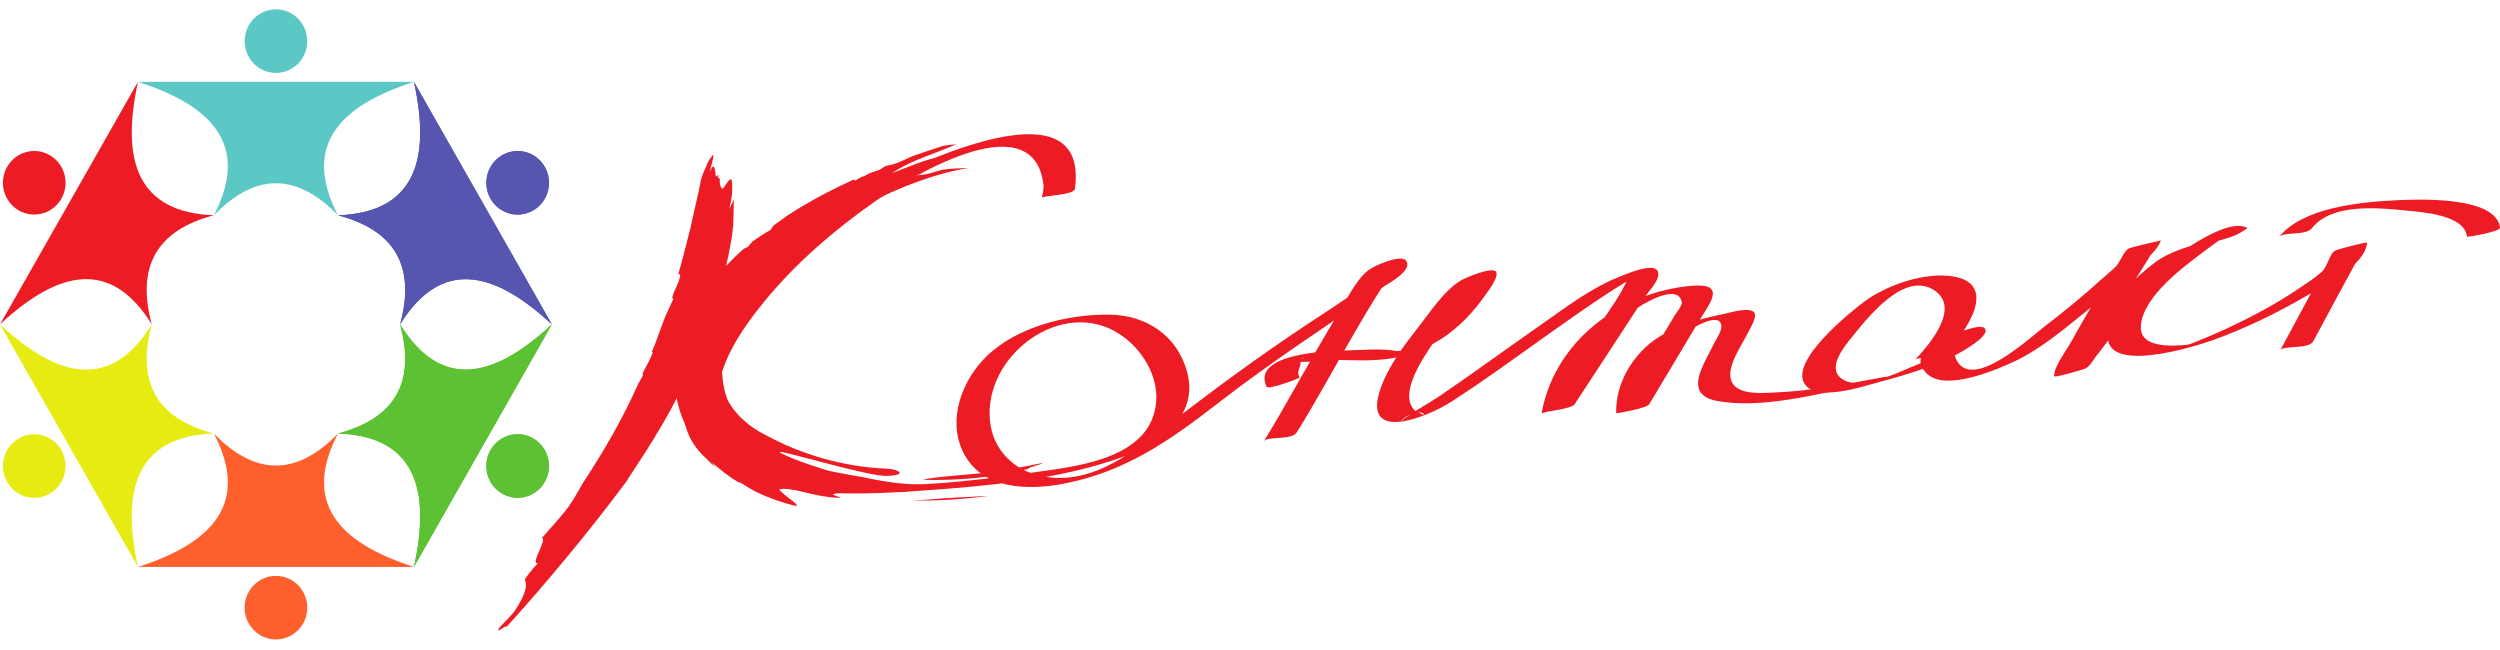 <?xml version="1.0" encoding="UTF-8"?>
<svg xmlns="http://www.w3.org/2000/svg" width="123" height="32" viewBox="0 0 123 32" fill="none">
  <g clip-path="url(#clip0_1_1930)">
    <path d="M34.924 16.11C33.777 17.772 32.84 20.526 34.472 22.285C35.388 23.272 36.804 23.689 38.076 23.936C40.41 24.389 42.84 24.318 45.199 24.151C48.499 23.918 52.023 23.623 55.163 22.51C56.98 21.867 59.019 20.533 58.4 18.279C57.903 16.476 56.365 15.508 54.605 15.48C52.552 15.448 50.02 16.067 48.51 17.559C47.336 18.719 46.611 20.622 47.371 22.212C48.279 24.113 50.605 24.136 52.372 23.79C55.343 23.209 57.523 21.703 59.894 19.861C62.544 17.803 65.332 15.995 68.089 14.093C68.275 13.965 69.57 13.287 69.164 12.809C68.908 12.507 67.595 13.072 67.301 13.31C66.698 13.8 66.279 14.709 65.881 15.361C65.151 16.557 64.46 17.777 63.765 18.994C63.244 19.906 62.733 20.826 62.176 21.716C62.348 21.441 63.545 21.68 63.799 21.274C64.757 19.746 65.61 18.149 66.516 16.589C66.991 15.771 67.468 14.954 67.98 14.159C68.166 13.868 68.353 13.573 68.564 13.3C68.673 13.158 69.08 12.811 68.861 12.888C68.406 13 67.951 13.112 67.495 13.224C67.905 13.217 67.128 14.046 67.077 14.083C66.121 14.787 65.113 15.424 64.126 16.082C61.967 17.521 59.903 19.032 57.845 20.614C55.928 22.087 53.819 23.953 51.237 23.422C49.884 23.143 48.857 22.144 48.708 20.726C48.365 17.484 52.283 14.56 55.122 16.462C56.152 17.153 56.973 18.434 56.886 19.721C56.7 22.496 53.188 22.917 51.118 23.206C47.165 23.756 42.766 24.335 38.835 23.291C37.149 22.843 35.348 21.841 35.29 19.86C35.236 18.005 36.466 16.233 37.575 14.871C39.143 12.945 41.063 11.298 43.086 9.884C44.503 8.894 50.675 5.016 51.317 8.939C51.382 9.335 51.316 9.336 51.261 9.732C51.276 9.624 52.842 9.607 52.885 9.29C53.711 3.265 42.799 9.075 40.87 10.379" fill="#ED1C24"></path>
    <path d="M113.748 11.224C114.738 9.975 117.047 10.226 118.451 10.366C119.221 10.443 121.253 10.575 121.376 11.644C121.38 11.676 123.022 11.396 123 11.203C122.816 9.608 118.812 9.805 117.813 9.857C116.117 9.945 113.278 10.21 112.124 11.666C112.355 11.374 113.433 11.621 113.748 11.224Z" fill="#ED1C24"></path>
    <path d="M63.935 18.582C63.778 18.239 63.988 18.126 63.997 17.783C63.999 17.737 64.112 17.578 64.13 17.602C64.221 17.724 63.183 17.672 63.621 17.764C64.205 17.885 65.029 17.701 65.639 17.706C66.816 17.717 67.898 17.815 69.039 17.506C70.725 17.048 72.022 16.014 73.033 14.579C73.146 14.418 73.819 13.565 73.588 13.349C73.358 13.135 72.122 13.656 71.89 13.791C71.053 14.281 70.359 15.363 69.772 16.11C69.079 16.992 68.356 17.952 67.958 19.019C66.898 21.861 70.173 20.552 71.381 19.779C73.087 18.687 74.719 17.477 76.374 16.307C77.226 15.704 78.08 15.103 78.952 14.53C79.27 14.321 79.589 14.115 79.914 13.919C80.07 13.826 80.746 13.575 80.824 13.424C80.888 13.303 79.9 13.678 79.913 13.66C79.918 13.654 79.988 13.7 79.982 13.709C79.968 13.73 80.025 13.859 79.997 13.908C79.932 14.02 79.875 14.157 79.81 14.274C79.426 14.963 78.936 15.61 78.505 16.269C77.619 17.624 76.733 18.978 75.847 20.333L77.471 19.892C77.63 19.005 78.013 18.131 78.472 17.368C78.956 16.564 79.583 15.85 80.338 15.299C80.727 15.015 82.518 13.878 82.743 14.848C82.786 15.031 82.492 15.355 82.409 15.493C82.042 16.107 81.675 16.721 81.309 17.335C80.711 18.334 80.114 19.334 79.517 20.333C80.058 20.186 80.599 20.039 81.14 19.892C81.099 18.578 81.808 17.235 82.82 16.453C83.19 16.167 84.688 15.252 84.69 16.075C84.691 16.318 84.452 16.652 84.347 16.867C84.123 17.328 83.854 17.776 83.675 18.257C83.366 19.09 83.608 19.565 84.488 19.727C86.704 20.133 89.356 19.381 91.511 18.98C91.868 18.914 92.345 18.86 92.659 18.668C92.844 18.554 92.986 18.497 92.631 18.563C90.878 18.889 89.096 19.243 87.31 19.311C86.76 19.332 85.761 19.431 85.33 18.973C84.716 18.32 85.68 17.025 85.971 16.426C86.073 16.215 86.471 15.599 86.313 15.38C86.092 15.075 85.109 15.388 84.859 15.438C83.762 15.657 82.602 15.966 81.642 16.564C80.394 17.34 79.469 18.813 79.517 20.333C79.517 20.35 81.022 20.089 81.14 19.892C81.94 18.554 82.739 17.216 83.539 15.879C84.074 14.982 85.016 13.911 83.246 14.059C79.783 14.348 76.489 16.744 75.847 20.333C75.862 20.251 77.31 20.138 77.471 19.892C78.155 18.846 78.838 17.801 79.522 16.756C79.976 16.061 80.431 15.366 80.885 14.671C81.07 14.388 81.494 13.957 81.572 13.62C81.788 12.694 79.993 13.49 79.591 13.653C78.229 14.201 76.997 15.155 75.799 15.99C74.135 17.148 72.5 18.35 70.823 19.489C70.257 19.874 69.614 20.196 69.076 20.614C68.542 21.029 69.599 19.95 70.094 20.395C70.065 20.369 69.973 20.41 69.941 20.378C69.853 20.292 69.682 20.276 69.582 20.17C68.808 19.348 70.032 17.599 70.463 16.947C71.243 15.768 72.232 14.796 73.103 13.697C73.17 13.613 73.348 13.539 73.397 13.447C72.929 13.566 72.461 13.684 71.993 13.803C72.01 13.823 72.017 13.848 72.013 13.875C71.897 14.041 71.839 14.341 71.73 14.53C71.239 15.382 70.547 16.163 69.786 16.772C69.615 16.909 69.44 17.04 69.254 17.156C69.102 17.255 68.944 17.341 68.779 17.417C69.276 17.282 69.255 17.234 68.716 17.272C67.943 17.127 67.018 17.227 66.231 17.242C65.43 17.257 61.551 17.369 62.312 19.024C62.397 19.21 63.944 18.6 63.935 18.582Z" fill="#ED1C24"></path>
    <path d="M95.798 17.317C96.682 16.372 98.381 13.982 96.095 13.6C94.727 13.372 92.854 14.011 91.757 14.815C91.11 15.29 88.026 17.748 88.791 18.892C89.389 19.786 91.668 19.007 92.42 18.806C93.98 18.39 95.815 17.856 97.147 16.896C97.328 16.765 97.87 16.371 97.632 16.136C97.399 15.905 96.09 16.46 95.853 16.561C95.143 16.865 93.896 17.517 94.816 18.394C95.726 19.262 98.181 18.213 99.083 17.794C100.491 17.139 101.769 16.007 102.976 15.043C103.787 14.395 104.594 13.73 105.338 13.003C105.646 12.701 106.187 12.261 106.315 11.822C106.307 11.85 104.887 12.137 104.715 12.236C104.535 12.34 104.371 12.719 104.264 12.882C103.879 13.473 103.507 14.073 103.141 14.677C102.72 15.373 102.308 16.076 101.917 16.79C101.689 17.206 101.049 18.034 101.062 18.513C101.065 18.599 102.467 18.188 102.585 18.139C102.805 18.049 102.96 17.749 103.097 17.57C103.553 16.976 104.004 16.378 104.474 15.794C105.523 14.492 106.781 12.761 108.36 12.092C108.956 11.839 109.736 11.765 110.287 11.411C110.594 11.214 110.676 11.211 110.337 11.135C109.661 10.983 108.495 11.649 107.925 12.005C106.981 12.594 106.101 13.326 105.31 14.111C104.724 14.691 103.831 15.524 103.715 16.397C103.442 18.466 107.935 17.068 108.802 16.759C110.455 16.172 112.057 15.39 113.572 14.502C114.4 14.017 116.359 13.083 116.461 11.933C116.464 11.898 115.006 12.248 114.861 12.347C114.685 12.467 114.562 12.848 114.462 13.029C114.16 13.576 113.862 14.127 113.565 14.677C113.104 15.529 112.645 16.382 112.187 17.236C112.326 16.977 113.594 17.198 113.811 16.794C114.234 16.005 114.658 15.217 115.084 14.429C115.376 13.887 115.669 13.346 115.965 12.806C116.079 12.599 116.245 12.092 116.437 11.96C115.904 12.098 115.371 12.236 114.838 12.374C114.767 13.169 113.695 13.793 113.113 14.187C111.997 14.947 110.795 15.584 109.575 16.154C109.056 16.396 108.529 16.617 107.999 16.83C107.878 16.879 107.74 16.936 107.613 16.971C107.726 16.94 108.027 16.923 107.503 16.971C107.177 17 106.844 17.019 106.517 16.99C105.901 16.936 105.266 16.736 105.332 16.005C105.464 14.526 107.507 13.075 108.565 12.274C108.868 12.044 109.178 11.82 109.501 11.618C109.617 11.546 109.766 11.486 109.87 11.4C110.391 10.968 109.112 11.618 108.866 11.717C107.914 12.1 106.897 12.278 106.052 12.896C104.921 13.724 103.986 14.848 103.099 15.929C102.65 16.477 102.216 17.037 101.787 17.6C101.655 17.773 101.248 18.411 101.163 18.445L102.686 18.072C102.675 17.673 103.236 16.913 103.415 16.579C103.801 15.863 104.21 15.16 104.628 14.463C104.975 13.886 105.328 13.312 105.692 12.745C105.826 12.534 106.065 11.981 106.291 11.85C105.758 11.988 105.225 12.126 104.692 12.264C104.517 12.861 103.728 13.432 103.295 13.827C102.428 14.617 101.513 15.353 100.586 16.067C99.864 16.623 96.918 19.367 96.217 17.613C96.163 17.477 96.104 17.203 96.155 17.053C96.166 17.02 96.154 16.974 96.17 16.942C96.261 16.759 96.609 16.694 96.749 16.541C96.829 16.492 96.909 16.444 96.988 16.395C96.685 16.471 96.381 16.548 96.078 16.624C95.942 16.725 95.785 17.125 95.571 17.282C95.077 17.644 94.457 17.884 93.896 18.12C93.121 18.448 91.378 19.259 90.563 18.596C89.892 18.051 90.774 17.005 91.139 16.554C91.947 15.557 93.707 13.324 95.167 14.283C96.503 15.16 94.868 17.012 94.222 17.703C94.379 17.535 95.484 17.652 95.798 17.317Z" fill="#ED1C24"></path>
    <path d="M33.369 13.492C33.411 13.508 33.478 13.439 33.463 13.571C33.392 13.98 33.165 14.256 33.07 14.653L33.13 14.704C32.998 14.991 32.859 15.293 32.719 15.599C32.612 15.887 32.506 16.174 32.4 16.461L32.243 16.893L32.067 17.314C32.098 17.311 32.123 17.315 32.106 17.374C32.014 17.61 31.856 17.925 31.679 18.243C31.657 18.292 31.636 18.342 31.614 18.39C31.609 18.434 31.627 18.456 31.637 18.469C31.558 18.613 31.482 18.74 31.412 18.856C30.685 20.501 29.762 22.124 28.638 23.829C28.43 24.212 28.21 24.59 27.97 24.932C27.605 25.43 27.065 26.003 26.669 26.456C26.927 26.556 26.073 27.761 26.459 27.71C26.193 28.012 25.794 28.465 25.829 28.537C25.933 28.754 25.922 29.159 25.325 30.056C25.075 30.392 24.587 30.817 24.524 30.958C24.425 31.181 24.994 30.651 24.895 30.874C25.938 29.724 26.934 28.57 27.913 27.383C28.896 26.201 29.857 24.981 30.815 23.696C31.091 23.225 32.331 21.492 33.357 19.478C33.63 18.985 33.845 18.454 34.081 17.953C34.202 17.704 34.292 17.447 34.391 17.201C34.489 16.954 34.583 16.715 34.674 16.484C35.002 15.553 35.269 14.769 35.398 14.311L35.441 14.143C35.513 13.892 35.588 13.628 35.664 13.36C35.728 13.09 35.787 12.814 35.843 12.543C35.898 12.271 35.949 12.004 35.993 11.75C36.035 11.496 36.056 11.255 36.075 11.037C36.093 10.632 36.097 10.22 36.104 9.812C36.027 9.988 35.952 10.15 35.882 10.289C35.97 9.889 36.044 9.488 36.021 9.325C36.053 8.45 35.845 8.914 35.618 9.21C35.504 9.432 35.373 9.051 35.42 8.785C35.353 8.742 35.307 8.86 35.354 8.596C35.241 8.671 35.331 8.728 35.219 8.656C35.197 8.642 35.181 7.752 34.928 8.471C34.974 8.215 35.085 7.859 35.113 7.585L35.111 7.587C35.085 7.722 35.082 7.615 35.082 7.615C35.061 7.636 35.04 7.661 35.018 7.688C34.984 7.801 34.987 7.728 34.987 7.728C34.935 7.798 34.883 7.88 34.831 7.971C34.694 8.323 34.523 8.651 34.488 8.847L34.37 9.438L34.236 10.024L33.975 11.196C33.77 11.963 33.6 12.743 33.369 13.492Z" fill="#ED1C24"></path>
    <path d="M49.313 23.185C50.009 23.028 50.602 22.92 51.319 22.771C51.124 22.896 50.654 22.966 50.562 23.076C48.858 23.503 47.092 23.651 45.409 23.609C45.739 23.498 46.79 23.422 47.026 23.396" fill="#ED1C24"></path>
    <path d="M44.698 24.178C44.592 24.195 44.485 24.208 44.376 24.214C43.563 24.181 42.742 24.095 41.923 23.943C42.818 24.102 43.79 24.074 44.698 24.178Z" fill="#ED1C24"></path>
    <path d="M34.032 21.465C34.117 21.649 34.226 21.813 34.333 21.995C34.45 22.162 34.573 22.345 34.725 22.517C34.786 22.556 34.893 22.661 35.015 22.736C35.058 22.812 35.11 22.887 35.168 22.965C34.98 22.804 34.806 22.616 34.629 22.432C34.461 22.234 34.29 22.039 34.139 21.816C33.833 21.38 33.98 21.413 34.032 21.465Z" fill="#ED1C24"></path>
    <path d="M37.701 13.046L37.536 13.203L37.701 13.046Z" fill="#ED1C24"></path>
    <path d="M44.824 24.617C45.39 24.607 45.956 24.562 46.519 24.511C47.243 24.471 47.953 24.432 48.65 24.394C47.388 24.57 46.11 24.652 44.824 24.617Z" fill="#ED1C24"></path>
    <path d="M16.63 10.594C14.594 8.491 12.559 8.491 10.523 10.592C12.265 7.252 10.575 5.236 6.788 4.027L20.365 4.029C16.578 5.238 14.887 7.255 16.63 10.594Z" fill="#5CC8C6"></path>
    <path d="M15.117 2.024C15.117 2.888 14.428 3.588 13.577 3.588C12.726 3.588 12.036 2.888 12.036 2.024C12.036 1.16 12.726 0.46 13.577 0.46C14.428 0.46 15.117 1.16 15.117 2.024Z" fill="#5CC8C6"></path>
    <path d="M19.683 15.962C20.46 13.122 19.442 11.332 16.631 10.593C20.352 10.455 21.228 7.961 20.366 4.028L27.153 15.962C24.228 13.238 21.662 12.761 19.683 15.962Z" fill="#5655AF"></path>
    <path d="M26.239 10.349C25.502 10.78 24.56 10.524 24.134 9.776C23.709 9.028 23.962 8.072 24.698 7.64C25.436 7.208 26.378 7.464 26.803 8.212C27.229 8.96 26.977 9.917 26.239 10.349Z" fill="#5655AF"></path>
    <path d="M19.683 15.962C20.46 13.122 19.442 11.332 16.631 10.593C20.352 10.455 21.228 7.961 20.366 4.028L27.153 15.962C24.228 13.238 21.662 12.761 19.683 15.962Z" fill="#5655AF"></path>
    <path d="M26.239 10.349C25.502 10.78 24.56 10.524 24.134 9.776C23.709 9.028 23.962 8.072 24.698 7.64C25.436 7.208 26.378 7.464 26.803 8.212C27.229 8.96 26.977 9.917 26.239 10.349Z" fill="#5655AF"></path>
    <path d="M7.47 15.96C6.693 13.119 7.711 11.33 10.522 10.591C6.801 10.453 5.926 7.959 6.788 4.026L0 15.96C2.925 13.236 5.491 12.758 7.47 15.96Z" fill="#ED1C24"></path>
    <path d="M0.914 10.347C1.651 10.778 2.594 10.522 3.019 9.774C3.445 9.026 3.192 8.07 2.455 7.638C1.718 7.206 0.776 7.462 0.35 8.211C-0.075 8.958 0.177 9.915 0.914 10.347Z" fill="#ED1C24"></path>
    <path d="M16.63 21.328C14.594 23.43 12.558 23.431 10.522 21.33C12.265 24.669 10.574 26.686 6.787 27.894L20.365 27.892C16.578 26.684 14.887 24.668 16.63 21.328Z" fill="#FF5F2C"></path>
    <path d="M15.117 29.896C15.117 29.033 14.427 28.333 13.576 28.333C12.725 28.333 12.035 29.033 12.035 29.896C12.035 30.76 12.725 31.46 13.576 31.46C14.427 31.46 15.117 30.76 15.117 29.896Z" fill="#FF5F2C"></path>
    <path d="M19.683 15.958C20.46 18.799 19.442 20.588 16.631 21.327C20.352 21.465 21.228 23.959 20.366 27.892L27.153 15.958C24.228 18.682 21.662 19.16 19.683 15.958Z" fill="#5CC133"></path>
    <path d="M26.239 21.573C25.502 21.141 24.56 21.397 24.134 22.145C23.709 22.893 23.961 23.849 24.698 24.281C25.436 24.713 26.378 24.457 26.803 23.709C27.229 22.961 26.976 22.004 26.239 21.573Z" fill="#5CC133"></path>
    <path d="M19.683 15.958C20.46 18.799 19.442 20.588 16.631 21.327C20.352 21.465 21.228 23.959 20.366 27.892L27.153 15.958C24.228 18.682 21.662 19.16 19.683 15.958Z" fill="#5CC133"></path>
    <path d="M26.239 21.573C25.502 21.141 24.56 21.397 24.134 22.145C23.709 22.893 23.961 23.849 24.698 24.281C25.436 24.713 26.378 24.457 26.803 23.709C27.229 22.961 26.976 22.004 26.239 21.573Z" fill="#5CC133"></path>
    <path d="M7.47 15.96C6.693 18.801 7.71 20.591 10.522 21.329C6.8 21.467 5.925 23.962 6.787 27.894L0 15.96C2.925 18.684 5.491 19.162 7.47 15.96Z" fill="#E6EB12"></path>
    <path d="M0.914 21.575C1.651 21.143 2.593 21.399 3.019 22.147C3.444 22.895 3.192 23.851 2.455 24.283C1.718 24.715 0.775 24.459 0.35 23.711C-0.076 22.963 0.177 22.006 0.914 21.575Z" fill="#E6EB12"></path>
    <path d="M42.06 24.19C41.706 24.244 41.225 24.234 40.985 24.317C40.986 24.384 41.6 24.523 41.234 24.492C40.559 24.463 39.997 24.316 39.529 24.208C39.061 24.092 38.688 24.008 38.36 24.07C38.291 24.099 38.59 24.331 38.855 24.541C39.122 24.742 39.352 24.923 39.094 24.878C38.673 24.78 37.923 24.554 37.143 24.172C36.926 24.045 36.699 23.921 36.469 23.772C36.444 23.749 36.385 23.736 36.312 23.718C35.491 23.222 34.787 22.551 34.463 22.113C34.335 21.96 34.229 21.783 34.114 21.619C34.069 21.522 34.045 21.427 34.034 21.351C33.947 21.256 33.86 21.16 33.792 21.048C33.543 20.558 33.364 20.025 33.271 19.483C33.25 19.331 33.251 19.177 33.248 19.026C33.242 18.874 33.251 18.725 33.261 18.576C33.239 18.583 33.21 18.632 33.187 18.576C33.178 17.893 33.297 17.232 33.494 16.623C33.595 16.381 33.725 16.181 33.857 16.016C33.871 15.838 33.95 15.632 34.046 15.393C34.157 15.167 34.287 14.907 34.455 14.668C34.774 14.17 35.187 13.706 35.51 13.319L35.504 13.315C35.846 12.942 36.204 12.583 36.583 12.249C36.658 12.207 36.732 12.172 36.805 12.142C36.875 12.033 36.971 11.944 37.009 11.893C37.333 11.657 37.619 11.476 37.912 11.312C37.95 11.261 38.002 11.139 38.105 11.058C38.317 10.91 38.521 10.766 38.717 10.619C38.955 10.461 39.202 10.313 39.449 10.159C40.29 9.659 41.142 9.226 41.997 8.835C42.035 8.843 42.056 8.868 42.078 8.893C42.188 8.79 42.385 8.727 42.491 8.647C42.473 8.668 42.465 8.687 42.476 8.7C42.834 8.457 42.939 8.488 43.297 8.348C43.374 8.309 43.433 8.245 43.506 8.2L43.625 8.153C44.074 8.091 44.45 7.88 44.89 7.682C45.346 7.526 45.8 7.368 46.258 7.223C46.62 7.107 46.789 7.14 47.053 7.098C46.042 7.546 44.795 7.896 43.888 8.517C45.077 8.068 46.058 7.619 46.334 7.821C46.608 8.016 45.396 8.307 44.514 8.748C44.644 8.722 44.513 8.748 44.422 8.826C44.683 8.774 45.183 8.578 45.351 8.605C45.691 8.564 45.751 8.52 46.207 8.393C46.667 8.273 47.329 8.285 47.67 8.262C46.064 8.521 44.254 9.192 42.486 10.125C40.72 11.058 39.842 12.084 38.461 13.393C38.271 13.58 37.452 14.154 37.278 14.347C37.118 14.55 36.759 14.551 36.62 14.76C36.321 15.166 36.084 15.594 35.893 16.017C35.508 16.865 35.392 17.727 35.53 18.415C35.543 18.48 35.549 18.567 35.556 18.668C35.578 18.766 35.577 18.882 35.607 18.998C35.639 19.236 35.732 19.486 35.806 19.699C36.187 20.406 36.864 21.011 37.679 21.408C38.524 21.872 39.45 22.255 40.45 22.542C41.451 22.828 42.527 23.02 43.674 23.061C43.901 23.074 44.172 23.143 44.245 23.226C44.317 23.302 44.189 23.402 43.613 23.412C42.659 23.454 37.712 21.915 38.428 22.294C39.142 22.68 40.752 23.156 40.749 23.158C41.485 23.316 42.434 23.474 42.236 23.435C43.284 23.652 44.316 23.854 45.386 23.83C45.386 23.83 45.386 23.83 45.386 23.83C43.88 24.033 41.121 24.023 42.06 24.19Z" fill="#ED1C24"></path>
  </g>
  <defs>
    <clipPath id="clip0_1_1930">
      <rect width="123" height="31" fill="white" transform="translate(0 0.461)"></rect>
    </clipPath>
  </defs>
</svg>
